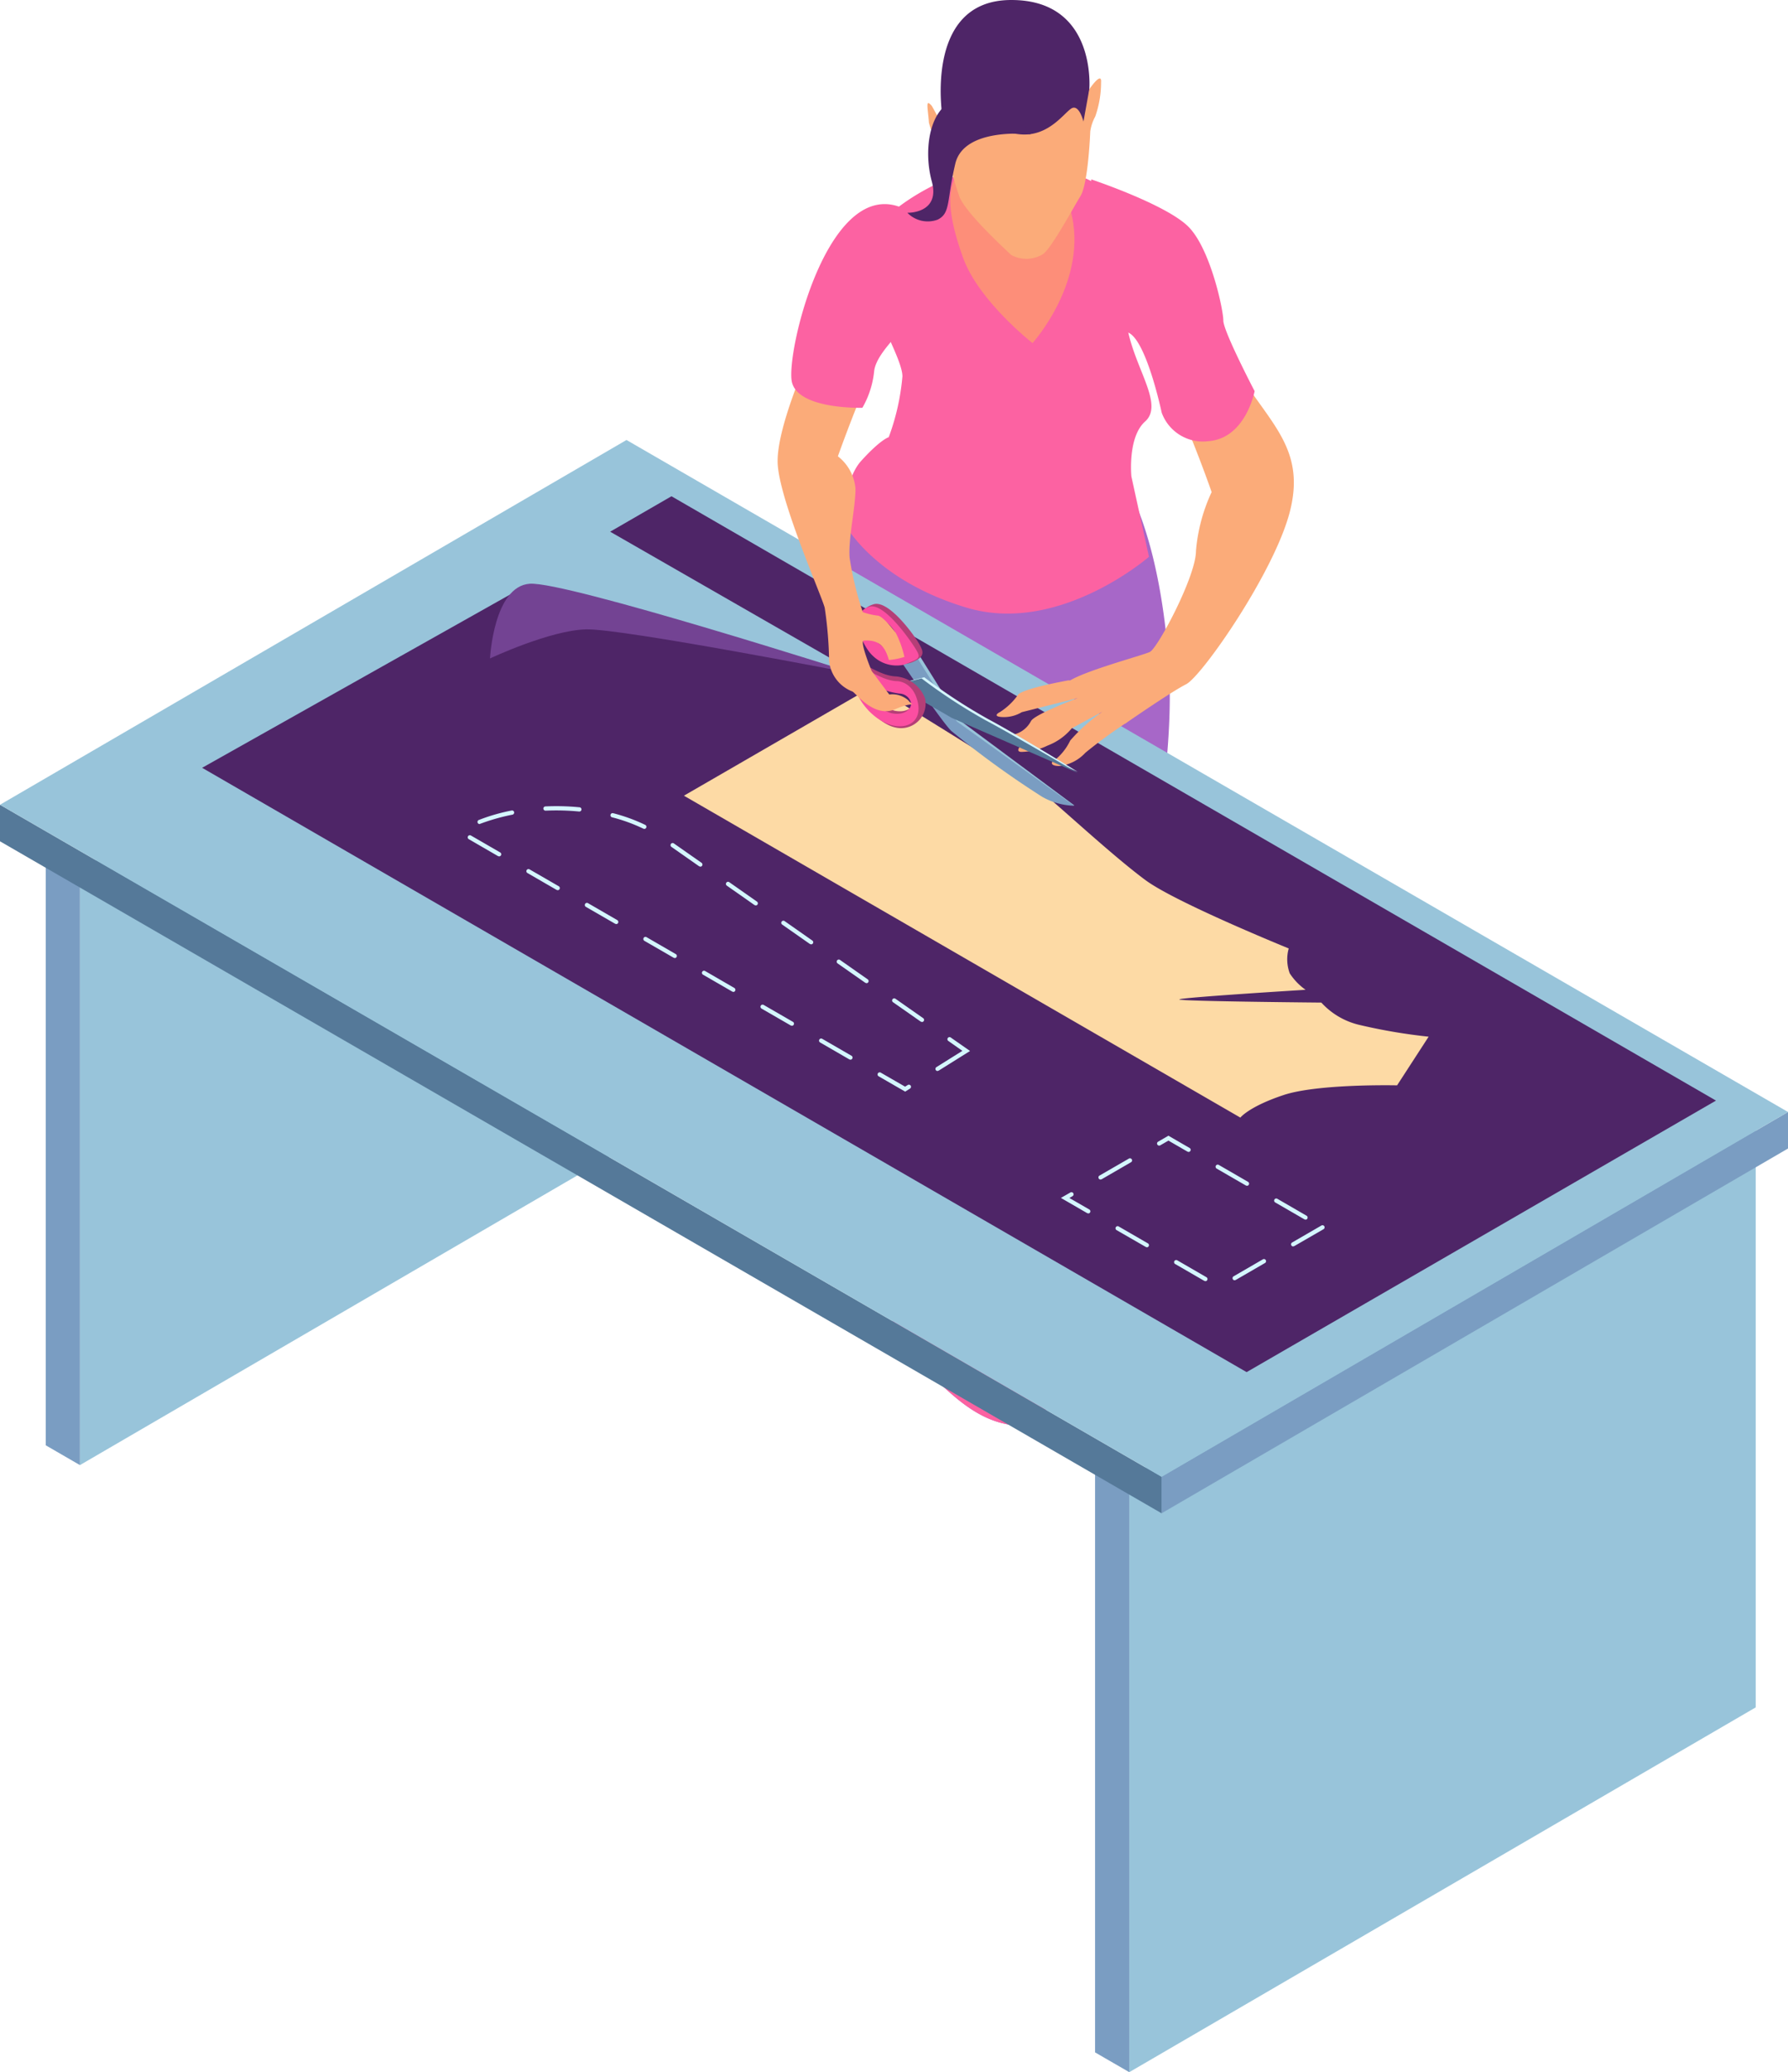 <svg xmlns="http://www.w3.org/2000/svg" width="133.611" height="154.841" viewBox="0 0 133.611 154.841">
  <g id="Pattern_Making" data-name="Pattern Making" transform="translate(0 0.001)">
    <g id="Group_142009" data-name="Group 142009" transform="translate(0)">
      <path id="Path_38974" data-name="Path 38974" d="M34.454,74.571c.295,2.493-.876,2.785-.73,4.4s3.947.147,6.433,2.2a11.3,11.3,0,0,0,8.627,2.493c2.777-.439-2.925-4.983-2.925-4.983l-7.018-4.248s.147-2.637.439-6.591,4.093-17.141,3.364-26.957S39.28,27.4,39.28,27.4l-9.211,7.909s.147,1.759,1.9,12.159.732,3.954-.439,7.471,2.633,17.141,2.924,19.63" transform="translate(44.678 8.491)" fill="#a767c8"/>
      <path id="Path_38975" data-name="Path 38975" d="M46.059,86.541a9.346,9.346,0,0,1-.587,1.9c-.439,1.028,1.172,4.1,2.926,5.715s3.653,3.662,6.431,3.956,2.633-1.611,2.047-2.2S50.591,88.3,50.591,88.3a31.459,31.459,0,0,1-.585-12.745c1.168-6.737,2.339-7.762,4.095-11.426s4.385-27.249,4.385-27.249L44.3,27.066s-2.632,2.342-2.922,9.083,4.091,15.82,5.407,21.534-.73,7.765-2.338,11.279,1.609,17.58,1.609,17.58" transform="translate(20.941 8.387)" fill="#a767c8"/>
      <path id="Path_38976" data-name="Path 38976" d="M57.392,14.13s-.586,5.346.147,8.13,2.486,5.127,1.17,6.3-1.024,4.1-1.024,4.1L59,38.668s-6.725,5.859-13.6,3.809-9.064-6.152-9.064-6.152-.293-3.224,1.17-4.836,2.047-1.757,2.047-1.757a17.356,17.356,0,0,0,1.023-4.543c0-1.757-3.948-7.471-2.778-9.961s6.872-6.152,11.257-5.712c1.3.13,2.414.215,3.385.379,2.321.394,3.817,1.242,4.95,4.236" transform="translate(26.859 2.937)" fill="#fc62a2"/>
      <path id="Path_38977" data-name="Path 38977" d="M46.855,23.125s-4.021-3.136-5.19-6.374c-2.193-6.079-.135-6.721,1.316-7.543,6.067-3.444,6.217,2.127,6.726,4.029,1.388,5.2-2.853,9.888-2.853,9.888" transform="translate(30.303 2.512)" fill="#fd8e79"/>
      <path id="Path_38978" data-name="Path 38978" d="M28.181,71.867c.169,1.852,4.533.169,7.386,2.523a12.987,12.987,0,0,0,9.9,2.862c3.188-.506-3.358-5.72-3.358-5.72l-8.057-4.877a1.891,1.891,0,0,1-2.474,1.471,5.642,5.642,0,0,1-2.562-1.3c.339,2.862-1.006,3.2-.838,5.046" transform="translate(50.37 20.654)" fill="#fc62a2"/>
      <path id="Path_38979" data-name="Path 38979" d="M43.94,78.418a11.466,11.466,0,0,0,1.781-.138,1.468,1.468,0,0,0,1.364-1.036c.447-1.7-2.946-4.624-4.426-5.805l-8.88-5.378-.189.862a1.677,1.677,0,0,1-.656.969,1.247,1.247,0,0,1-1.013.034,5.587,5.587,0,0,1-2.271-1.113L28.324,65.35l.221,1.949a4.828,4.828,0,0,1-.411,2.825,4.178,4.178,0,0,0-.428,2.2c.13,1.425,1.639,1.533,3.1,1.635a7.694,7.694,0,0,1,4.514,1.319,13.844,13.844,0,0,0,8.623,3.136m1.924-1.5a.759.759,0,0,1-.341.11,12.465,12.465,0,0,1-9.4-2.724,8.791,8.791,0,0,0-5.226-1.6c-1.147-.081-1.9-.16-1.929-.487a2.978,2.978,0,0,1,.335-1.6,5.928,5.928,0,0,0,.549-2.156,10.79,10.79,0,0,0,1.7.677,2.439,2.439,0,0,0,2.029-.151,2.562,2.562,0,0,0,.943-1l7.422,4.492c2.155,1.725,4.095,3.907,3.926,4.444" transform="translate(50.218 20.249)" fill="#b53e77"/>
      <path id="Path_38980" data-name="Path 38980" d="M45.328,80.092c1.755,1.61,3.653,3.661,6.431,3.954s2.633-1.61,2.049-2.2-6.289-7.618-6.289-7.618a2.13,2.13,0,0,1-2.667.037c-1.646-.988-1.864-1.795-1.864-1.795a9.288,9.288,0,0,1-.586,1.9c-.439,1.027,1.171,4.1,2.925,5.715" transform="translate(24.011 22.456)" fill="#fc62a2"/>
      <path id="Path_38981" data-name="Path 38981" d="M108.517,28.8V73.293l-46.81,27.259V56.061Z" transform="translate(-55.733 8.925)" fill="#98c4da"/>
      <path id="Path_38982" data-name="Path 38982" d="M100,49.962V94.455l-2.556-1.48V48.484Z" transform="translate(-94.026 15.023)" fill="#7a9dc2"/>
      <path id="Path_38983" data-name="Path 38983" d="M48.653,63.435v44.491L1.842,135.184V90.693Z" transform="translate(82.545 19.656)" fill="#98c4da"/>
      <path id="Path_38984" data-name="Path 38984" d="M40.135,84.594v44.491l-2.556-1.478V83.117Z" transform="translate(44.251 25.755)" fill="#7a9dc2"/>
      <path id="Path_38985" data-name="Path 38985" d="M46.81,63.435v2.73L0,93.423v-2.73Z" transform="translate(86.801 19.656)" fill="#7a9dc2"/>
      <path id="Path_38986" data-name="Path 38986" d="M122.537,96.123v2.73L35.737,48.64V45.909Z" transform="translate(-35.737 14.225)" fill="#557999"/>
      <path id="Path_38987" data-name="Path 38987" d="M133.611,75.314,86.8,102.572,0,52.357,46.816,25.1Z" transform="translate(0 7.777)" fill="#98c4da"/>
      <path id="Path_38988" data-name="Path 38988" d="M4.109,48.6,82.16,93.758l35.074-20.29L39.182,28.309,34.6,30.958,53.457,41.786l-25.24-6.748Z" transform="translate(10.995 8.772)" fill="#4e2567"/>
      <path id="Path_38989" data-name="Path 38989" d="M65.694,58.741a3.023,3.023,0,0,0,.077,1.864,4.6,4.6,0,0,0,1.181,1.227s-9.668.592-9.431.727,10.61.228,10.61.228a5.567,5.567,0,0,0,2.907,1.683,41.44,41.44,0,0,0,5.111.865l-2.358,3.637s-5.9-.136-8.489.727-3.222,1.683-3.222,1.683L20.5,47.328l14.146-8.184s11.554,7.047,12.97,8.229,5.107,4.594,7.388,6.274,10.688,5.094,10.688,5.094" transform="translate(30.608 12.129)" fill="#fddaa5"/>
      <path id="Path_38990" data-name="Path 38990" d="M44.3,39.174l-1.387-.365s-3.51.621-3.8,1.1a4.838,4.838,0,0,1-1.352,1.282c-.292.147-.439.367.329.367a2.57,2.57,0,0,0,1.315-.367l4.2-1.061s-3.218,1.208-3.51,1.721a1.972,1.972,0,0,1-1.205.989c-.477.109-.477.549.11.659s.622-.073.622-.073-.841.659-.293.734a4.613,4.613,0,0,0,2.011-.477A4.336,4.336,0,0,0,43.135,42.4l2.3-1.246a12.962,12.962,0,0,0-2.413,2.16,4.155,4.155,0,0,1-1.206,1.5c-.219.073-.327.4.4.4a3.123,3.123,0,0,0,1.939-.989,35.978,35.978,0,0,1,3-2.2c.769-.587.038-2.82.038-2.82Z" transform="translate(36.949 12.025)" fill="#fbab79"/>
      <path id="Path_38991" data-name="Path 38991" d="M44.962,43.249c-.576-.447-4.252-5.9-4.252-5.9l.908-.807,3.721,5.966,8.552,6.354a5.246,5.246,0,0,1-2.182-.731,67.9,67.9,0,0,1-6.747-4.887" transform="translate(26.395 11.324)" fill="#98c4da"/>
      <path id="Path_38992" data-name="Path 38992" d="M44.977,43.314c-.576-.447-4.252-5.9-4.252-5.9l.908-.806,3.721,5.966,8.756,6.289a5.079,5.079,0,0,1-2.387-.667,68.562,68.562,0,0,1-6.747-4.886" transform="translate(26.156 11.344)" fill="#7a9dc2"/>
      <path id="Path_38993" data-name="Path 38993" d="M41.162,40c.041-.045,2.819,1.58,2.819,1.58L53.193,45.7s-4.38-2.707-6.7-3.944a40.448,40.448,0,0,1-4.763-3.121l-1.209.3Z" transform="translate(27.337 11.971)" fill="#d4f6ff"/>
      <path id="Path_38994" data-name="Path 38994" d="M41.162,40.067c.042-.046,2.819,1.58,2.819,1.58L53.4,45.762s-4.586-2.71-6.9-3.943A40.707,40.707,0,0,1,41.732,38.7l-1.208.3Z" transform="translate(27.13 11.991)" fill="#557999"/>
      <path id="Path_38995" data-name="Path 38995" d="M49.484,37.776c.457-.307,1.832,1.036,3.21,1.077A2.568,2.568,0,0,1,54.863,40.5a1.836,1.836,0,0,1-2.274,2.155c-1.825-.419-4.277-4.1-3.106-4.881m3.068,3.634c.923.21,1.488-.272,1.474-.7a.61.61,0,0,0-.028-.16.907.907,0,0,0-.828-.6,5.648,5.648,0,0,1-2.307-.837c-.211-.113-.609-.57-.647-.156a1.872,1.872,0,0,0,.269.825,3.441,3.441,0,0,0,2.067,1.624" transform="translate(14.266 11.691)" fill="#b53e77"/>
      <path id="Path_38996" data-name="Path 38996" d="M49.692,38.062c.16-.532,1.835,1.035,3.213,1.075,0,0,1.138-.025,1.536,1.451s-.644,2.132-1.81,1.865c-1.825-.417-3.428-2.756-2.939-4.392m2.8,3.467c.921.21,1.488-.272,1.474-.7a.669.669,0,0,0-.028-.16.907.907,0,0,0-.828-.6,5.648,5.648,0,0,1-2.307-.837c-.211-.113-.609-.57-.647-.156a1.877,1.877,0,0,0,.269.825A3.438,3.438,0,0,0,52.5,41.529" transform="translate(14.112 11.76)" fill="#fb4ea1"/>
      <path id="Path_38997" data-name="Path 38997" d="M50.4,34.479c1.132-.347,3.036,2.311,3.39,2.929s.5.99-.536,1.419a2.963,2.963,0,0,1-2.549-.36c-.9-.8-2.328-3.366-.305-3.987m.774,2.565c.63.487,1.205.481,1.282-.017s-.126-.876-.756-1.364-1.239-.417-1.322.081.166.813.8,1.3" transform="translate(14.877 10.674)" fill="#b53e77"/>
      <path id="Path_38998" data-name="Path 38998" d="M50.427,34.615c1.137-.32,3.179,2.668,3.533,3.285s.094.622-.946,1.05a2.54,2.54,0,0,1-2.3-.634c-.9-.8-1.844-3.265-.286-3.7m.918,2.924c.629.487,1.2.478,1.282-.02a2.31,2.31,0,0,0-.993-1.781c-.63-.487-1.2-.478-1.284.018a2.316,2.316,0,0,0,.994,1.783" transform="translate(14.541 10.718)" fill="#fb4ea1"/>
      <path id="Path_38999" data-name="Path 38999" d="M53.135,38.882s4.484-2.11,7.19-2.173,20.2,3.341,20.2,3.341S58.813,33.113,56.107,33.3s-2.972,5.579-2.972,5.579" transform="translate(-16.518 10.318)" fill="#734393"/>
      <path id="Path_39000" data-name="Path 39000" d="M30.686,19.449l-.439-8.936s7.31,1.9,8.48,6.3.293,4.393,2.633,8.056,4.824,5.568,3.655,10.109-6.579,12.3-7.749,12.892S32.733,50.8,32.733,50.8s-4.239-2.015-4.532-2.747,5.774-2.305,6.359-2.6S38,39.812,38,37.907a12.9,12.9,0,0,1,1.17-4.395s-4.239-12.306-6.872-13.038-1.609-1.026-1.609-1.026" transform="translate(51.371 3.258)" fill="#fbab79"/>
      <path id="Path_39001" data-name="Path 39001" d="M52.291,21.561s1.974-9.228,4.824-9.119,3.072,5.273,3.072,5.273-.878,2.638-2.085,3.406-4.167,9.121-4.167,9.121a3.426,3.426,0,0,1,1.316,2.418c0,1.428-.549,3.736-.439,5.163a23.892,23.892,0,0,0,.986,4.064,5.393,5.393,0,0,0,1.1.258c.327,0,1.041.859,1.371,1.3a7.821,7.821,0,0,1,.639,1.788,5.737,5.737,0,0,1-1.159.232c-.238-.779-.542-1.546-1.874-1.453-.346.024.584,2.271.584,2.271l1.316,1.757a1.8,1.8,0,0,1,1.425.44c.439.551.549,0-.986.66s-2.853-1.1-3.18-1.319a2.733,2.733,0,0,1-1.755-2.307,29.492,29.492,0,0,0-.329-3.956c-.219-.879-3.29-7.8-3.508-10.658s2.85-9.339,2.85-9.339" transform="translate(8.677 3.855)" fill="#fbab79"/>
      <path id="Path_39002" data-name="Path 39002" d="M49.128,9.6l1.316.659.364-1.172.147-2.418S51.54-.073,45.033,0,39.99,8.789,39.99,8.789a15.545,15.545,0,0,0,1.17,2.563,22.333,22.333,0,0,0,5.774-.365c1.974-.512,2.194-1.391,2.194-1.391" transform="translate(30.445 0)" fill="#4e2567"/>
      <path id="Path_39003" data-name="Path 39003" d="M51.286,5.278s.95-1.391.878-.512a7.623,7.623,0,0,1-.439,2.563,3.287,3.287,0,0,0-.367,1.1s-.145,3.882-.73,4.833-2.121,3.81-2.778,4.323a2.378,2.378,0,0,1-2.413.073c-.365-.367-3.436-3.149-3.875-4.4s-.876-3-.876-3A5.46,5.46,0,0,1,39.3,7.769c-.075-1.1-.293-1.831.217-1.244a21.884,21.884,0,0,1,1.609,3.514s.073-2.491,1.1-2.71c1.117-.24,1.609,1.1,3.875,1.319s3.436-1.832,3.949-1.979.8,1.026.8,1.026Z" transform="translate(30.114 1.387)" fill="#fbab79"/>
      <path id="Path_39004" data-name="Path 39004" d="M59.082,15.511a3.81,3.81,0,0,1-.292,3.442c-1.1,1.687-3.657,3.664-3.8,5.2a6.866,6.866,0,0,1-.876,2.71s-4.752.147-5.263-1.9S51.553,9.285,57.255,12c2.908,1.381,1.827,3.516,1.827,3.516" transform="translate(10.33 3.607)" fill="#fc62a2"/>
      <path id="Path_39005" data-name="Path 39005" d="M30.429,14.115l.439-3.882s5.7,1.9,7.31,3.589,2.558,6.154,2.558,6.958,2.338,5.276,2.338,5.276-.656,3.514-3.433,3.736a3.277,3.277,0,0,1-3.51-2.126s-1.17-5.567-2.558-6.007-2.852-1.023-2.852-1.023Z" transform="translate(50.679 3.171)" fill="#fc62a2"/>
      <path id="Path_39006" data-name="Path 39006" d="M37.231,75.658a.164.164,0,0,0,.138-.079.161.161,0,0,0-.058-.217l-2.189-1.267a.159.159,0,0,0-.157.276l2.187,1.265Zm2.186-.068.08-.022L41.686,74.3a.158.158,0,0,0-.158-.274L39.34,75.295a.158.158,0,0,0,.077.295m-6.561-2.464a.157.157,0,0,0,.077-.295l-2.186-1.265a.158.158,0,0,0-.157.274L32.777,73.1Zm10.937-.068.079-.02,2.189-1.265a.164.164,0,0,0,.058-.217A.16.16,0,0,0,45.9,71.5l-2.187,1.267a.158.158,0,0,0,.079.295m.921-2a.158.158,0,0,0,.138-.079.161.161,0,0,0-.058-.216L42.607,69.5a.158.158,0,1,0-.158.274l2.187,1.265Zm-16.233-.466a.156.156,0,0,0,.136-.077.162.162,0,0,0-.056-.217l-1.491-.861.223-.13a.159.159,0,1,0-.158-.275l-.7.4L28.4,70.575Zm11.858-2.066a.158.158,0,0,0,.08-.295l-2.187-1.265a.16.16,0,0,0-.216.058.162.162,0,0,0,.058.217l2.186,1.264ZM29.4,68.064l.077-.021,2.187-1.267a.158.158,0,1,0-.156-.274l-2.189,1.265a.157.157,0,0,0-.058.216.159.159,0,0,0,.138.08M35.964,66a.158.158,0,0,0,.079-.3l-1.574-.912-.77.447a.155.155,0,0,0-.058.215.161.161,0,0,0,.215.059l.613-.355,1.419.821Z" transform="translate(52.843 20.076)" fill="#d4f6ff"/>
      <path id="Path_39007" data-name="Path 39007" d="M79.352,67.32l.362-.228a.157.157,0,0,0,.051-.216.159.159,0,0,0-.219-.051l-.2.124L77.526,65.9a.158.158,0,1,0-.156.275Zm2.421-1.544.083-.025L84.2,64.283l-1.432-1a.158.158,0,1,0-.179.259l1.039.731-1.939,1.214a.162.162,0,0,0-.051.219.171.171,0,0,0,.136.075m-6.513-.847a.159.159,0,0,0,.138-.08.156.156,0,0,0-.058-.215l-2.189-1.267a.158.158,0,0,0-.215.059.157.157,0,0,0,.058.215l2.189,1.267ZM70.885,62.4a.158.158,0,0,0,.08-.295l-2.189-1.265a.158.158,0,0,0-.215.058.16.16,0,0,0,.058.217l2.189,1.265Zm9.722-.283a.157.157,0,0,0,.089-.287l-2.07-1.45a.158.158,0,1,0-.181.259l2.071,1.45Zm-14.1-2.246a.159.159,0,0,0,.138-.08.164.164,0,0,0-.058-.217L64.4,58.306a.157.157,0,0,0-.215.059.159.159,0,0,0,.058.215l2.187,1.265Zm9.955-.654a.163.163,0,0,0,.131-.067.16.16,0,0,0-.041-.221l-2.068-1.449a.157.157,0,0,0-.22.038.161.161,0,0,0,.038.221l2.071,1.449Zm-14.33-1.878a.158.158,0,0,0,.08-.295l-2.187-1.267a.159.159,0,0,0-.158.276l2.187,1.264Zm10.192-1.023a.157.157,0,0,0,.089-.287l-2.07-1.451a.158.158,0,1,0-.181.259l2.071,1.451ZM57.76,54.8a.158.158,0,0,0,.138-.079.164.164,0,0,0-.058-.217l-2.189-1.267a.159.159,0,0,0-.158.276l2.189,1.265Zm10.426-1.392a.166.166,0,0,0,.13-.067.159.159,0,0,0-.041-.221l-2.068-1.451a.157.157,0,0,0-.22.039.16.16,0,0,0,.038.22L68.1,53.383Zm-14.8-1.14a.158.158,0,0,0,.138-.079.161.161,0,0,0-.058-.216l-2.189-1.265a.158.158,0,0,0-.157.274l2.187,1.265ZM64.048,50.51a.158.158,0,0,0,.128-.067.16.16,0,0,0-.039-.221l-2.07-1.449a.157.157,0,0,0-.22.038.16.16,0,0,0,.039.221l2.071,1.451Zm-15.038-.768a.163.163,0,0,0,.138-.079.16.16,0,0,0-.059-.217L46.9,48.181a.158.158,0,0,0-.157.275l2.187,1.267Zm10.85-2.054A.154.154,0,0,0,60,47.6a.159.159,0,0,0-.072-.212,12.92,12.92,0,0,0-2.4-.874.158.158,0,1,0-.08.307,12.555,12.555,0,0,1,2.342.851ZM47.55,47.324a15.367,15.367,0,0,1,2.456-.7.162.162,0,0,0,.126-.186.157.157,0,0,0-.187-.124,14.188,14.188,0,0,0-2.451.707.158.158,0,0,0,.056.305M55,46.389a.158.158,0,0,0,.014-.316,17.594,17.594,0,0,0-2.546-.065.161.161,0,0,0-.152.166.165.165,0,0,0,.166.151,17.58,17.58,0,0,1,2.5.064Z" transform="translate(-11.712 14.25)" fill="#d4f6ff"/>
      <path id="Path_39008" data-name="Path 39008" d="M52.419,8.314s-4.972-.586-5.63,2.2-.334,3.685-1.316,4.176a2.126,2.126,0,0,1-2.265-.512s2.486.072,1.826-2.345-.158-5.693,1.975-6.154a4.98,4.98,0,0,1,5.41,2.638" transform="translate(24.596 1.721)" fill="#4e2567"/>
    </g>
  </g>
</svg>
